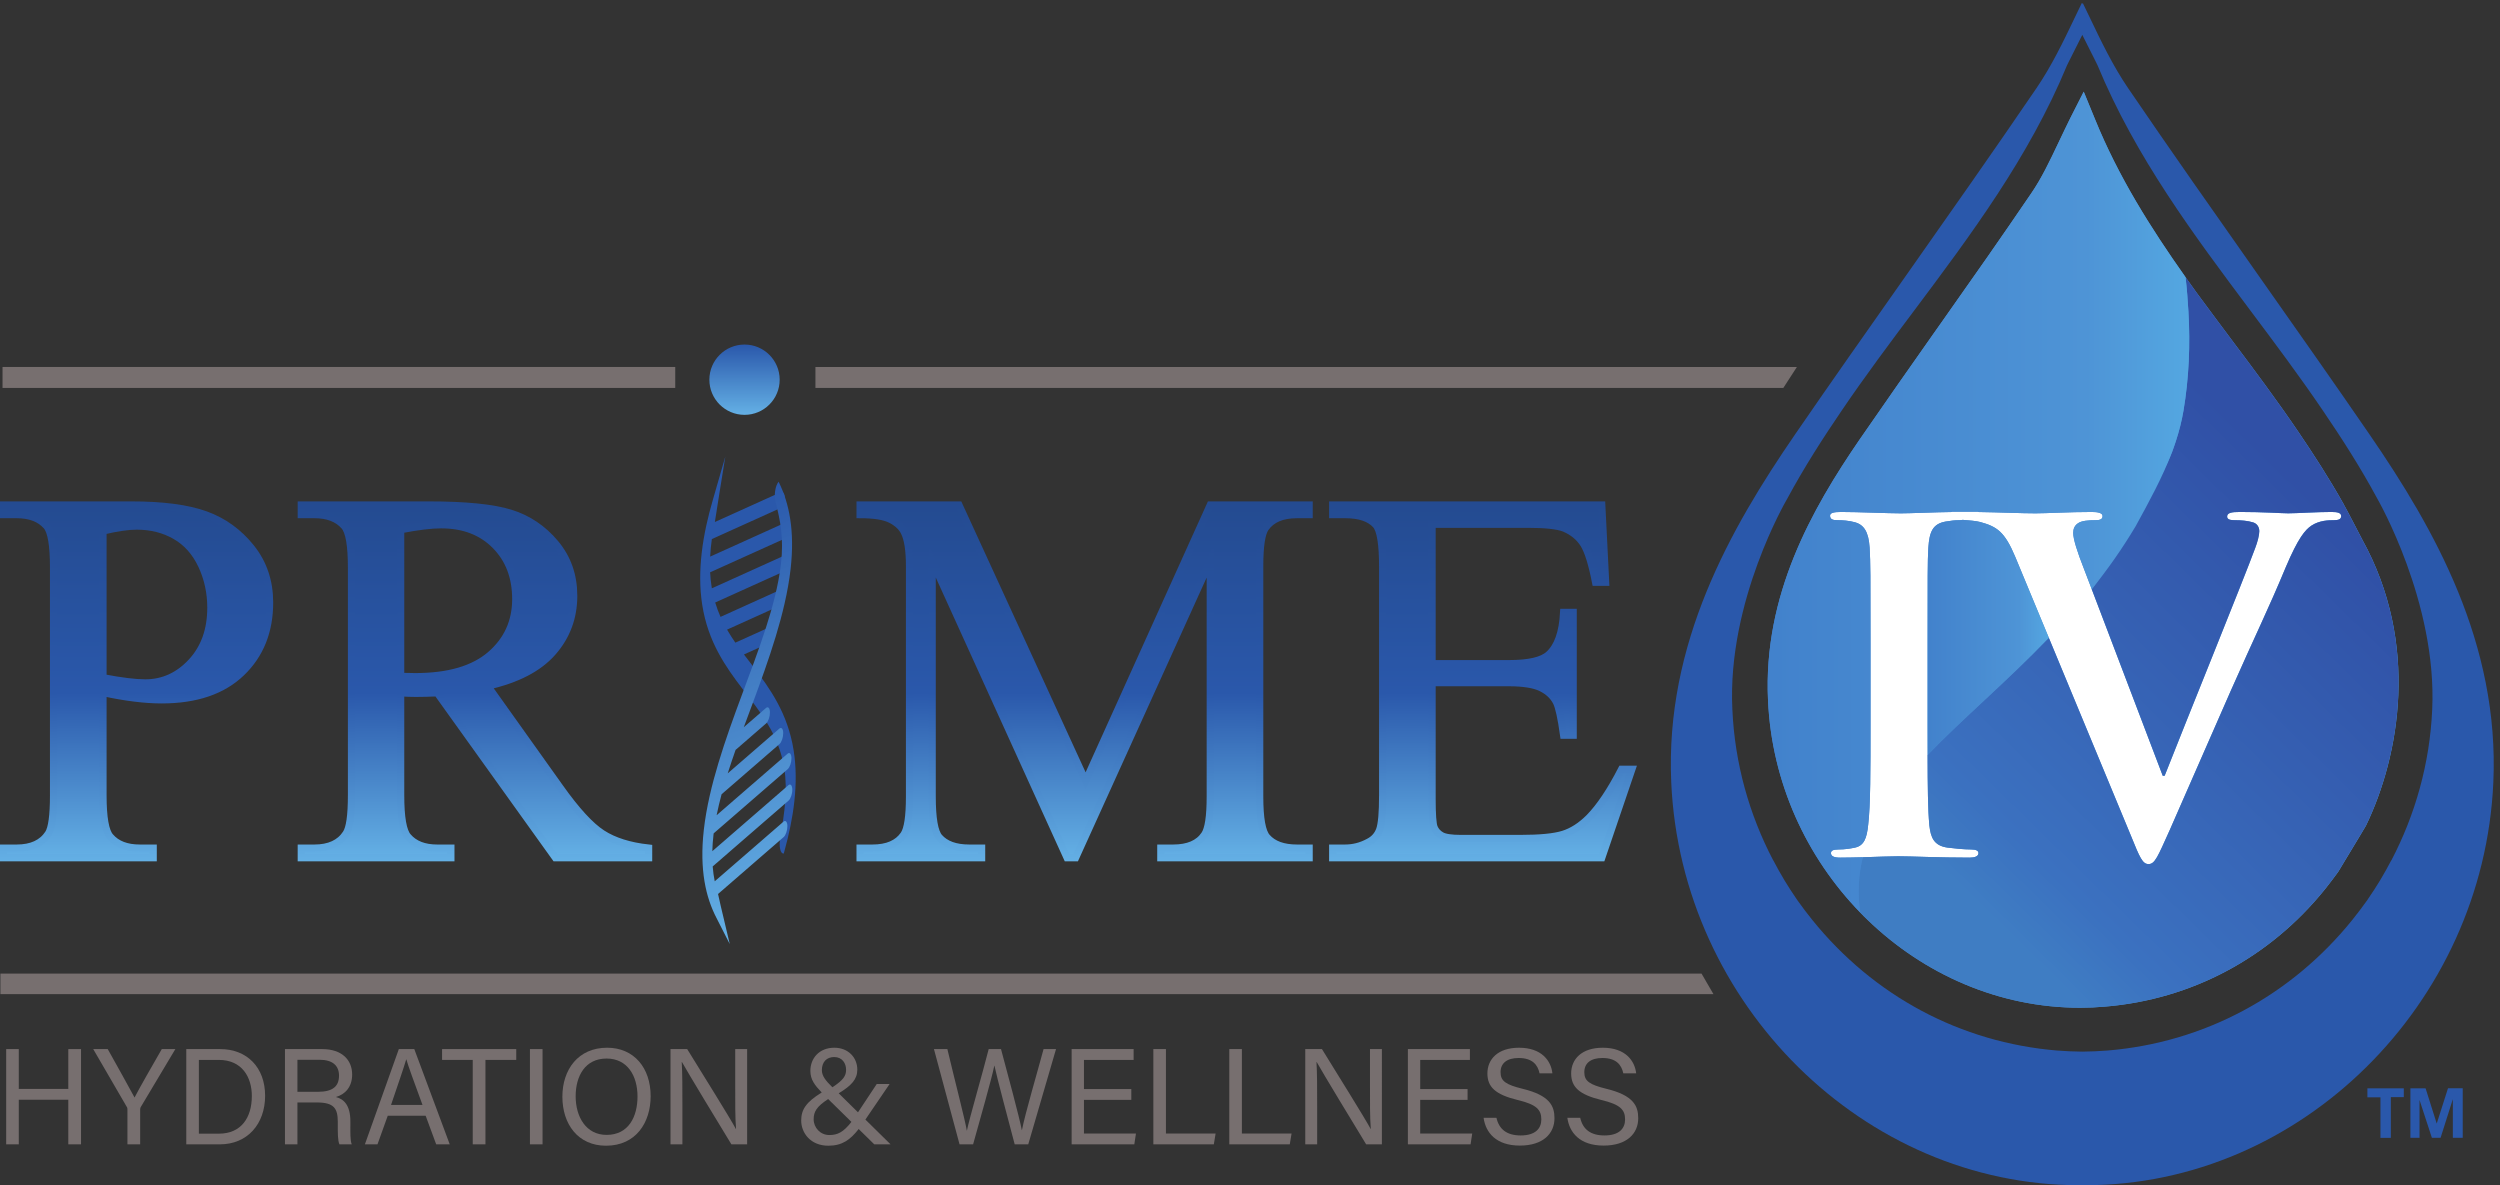 <?xml version="1.0" encoding="UTF-8" standalone="no"?>
<!-- Created with Inkscape (http://www.inkscape.org/) -->

<svg
   version="1.1"
   id="svg1"
   width="2696.693"
   height="1278.453"
   viewBox="0 0 2696.693 1278.453"
   sodipodi:docname="PrimeIV-Logo (2).eps"
   xmlns:inkscape="http://www.inkscape.org/namespaces/inkscape"
   xmlns:sodipodi="http://sodipodi.sourceforge.net/DTD/sodipodi-0.dtd"
   xmlns="http://www.w3.org/2000/svg"
   xmlns:svg="http://www.w3.org/2000/svg">
  <rect x="0" y="0" width="2696.693" height="1278.453" fill="#333333" stroke="none"/>
  <defs
     id="defs1">
    <linearGradient
       x1="0"
       y1="0"
       x2="1"
       y2="0"
       gradientUnits="userSpaceOnUse"
       gradientTransform="matrix(-1.251e-4,-2860.97,-2860.97,1.251e-4,1107.8,5516.8)"
       spreadMethod="pad"
       id="linearGradient22">
      <stop
         style="stop-opacity:1;stop-color:#244b91"
         offset="0"
         id="stop20" />
      <stop
         style="stop-opacity:1;stop-color:#2a58ab"
         offset="0.533"
         id="stop21" />
      <stop
         style="stop-opacity:1;stop-color:#64b0e5"
         offset="1"
         id="stop22" />
    </linearGradient>
    <clipPath
       clipPathUnits="userSpaceOnUse"
       id="clipPath22">
      <path
         d="m 835.277,4115.86 c 73.778,-14.07 139.196,-24.63 196.293,-31.65 57.07,-7.05 105.78,-10.55 146.17,-10.55 144.79,0 269.71,56.61 374.85,169.84 105.1,113.21 157.65,259.85 157.65,439.91 0,123.75 -25.05,238.74 -75.17,344.96 -50.12,106.19 -121.11,185.67 -212.99,238.41 -91.89,52.75 -196.31,79.12 -313.24,79.12 -71.01,0 -162.199,-13.37 -273.563,-40.09 z m 0,-120.27 V 3162.2 c 0,-180.06 19.481,-291.89 58.473,-335.46 52.891,-61.91 132.93,-92.84 240.15,-92.84 h 108.59 v -78.06 H 29.219 v 78.06 H 135.719 c 119.715,0 205.332,39.35 256.855,118.15 27.832,43.58 41.762,146.98 41.762,310.15 v 1848.24 c 0,180.02 -18.793,291.85 -56.383,335.46 -54.293,61.88 -135.047,92.84 -242.234,92.84 H 29.219 v 78.06 H 1067.07 c 253.37,0 453.15,-26.37 599.33,-79.11 146.17,-52.76 269.37,-141.73 369.63,-266.91 100.23,-125.2 150.35,-273.58 150.35,-445.17 0,-233.51 -76.23,-423.39 -228.67,-569.67 -152.45,-146.31 -367.9,-219.41 -646.31,-219.41 -68.23,0 -142.01,4.91 -221.36,14.76 -79.36,9.83 -164.286,24.6 -254.763,44.3 z"
         transform="translate(0,-2.5000001e-4)"
         id="path22" />
    </clipPath>
    <linearGradient
       x1="0"
       y1="0"
       x2="1"
       y2="0"
       gradientUnits="userSpaceOnUse"
       gradientTransform="matrix(-1.276e-4,-2919.4,-2919.4,1.276e-4,1107.8,5546.02)"
       spreadMethod="pad"
       id="linearGradient25">
      <stop
         style="stop-opacity:1;stop-color:#244b91"
         offset="0"
         id="stop23" />
      <stop
         style="stop-opacity:1;stop-color:#2a58ab"
         offset="0.533"
         id="stop24" />
      <stop
         style="stop-opacity:1;stop-color:#64b0e5"
         offset="1"
         id="stop25" />
    </linearGradient>
    <linearGradient
       x1="0"
       y1="0"
       x2="1"
       y2="0"
       gradientUnits="userSpaceOnUse"
       gradientTransform="matrix(-1.251e-4,-2860.97,-2860.97,1.251e-4,3852.01,5516.8)"
       spreadMethod="pad"
       id="linearGradient28">
      <stop
         style="stop-opacity:1;stop-color:#244b91"
         offset="0"
         id="stop26" />
      <stop
         style="stop-opacity:1;stop-color:#2a58ab"
         offset="0.533"
         id="stop27" />
      <stop
         style="stop-opacity:1;stop-color:#64b0e5"
         offset="1"
         id="stop28" />
    </linearGradient>
    <clipPath
       clipPathUnits="userSpaceOnUse"
       id="clipPath28">
      <path
         d="m 3249.55,4126.41 c 26.43,0 49.4,-0.36 68.91,-1.06 19.48,-0.73 35.5,-1.06 48.03,-1.06 270.07,0 473.68,59.08 610.81,177.24 137.1,118.14 205.69,268.64 205.69,451.51 0,178.61 -55.33,323.86 -166.01,435.68 -110.68,111.82 -257.21,167.73 -439.58,167.73 -80.75,0 -190.03,-13.38 -327.85,-40.09 z M 5260.53,2655.84 h -755.95 l -958.5,1337.65 c -71,-2.84 -128.79,-4.22 -173.33,-4.22 -18.1,0 -37.58,0.33 -58.46,1.05 -20.89,0.69 -42.48,1.74 -64.74,3.17 V 3162.2 c 0,-180.06 19.48,-291.89 58.47,-335.46 52.89,-61.91 132.24,-92.84 238.06,-92.84 h 110.68 v -78.06 H 2443.49 v 78.06 h 106.5 c 119.72,0 205.33,39.35 256.86,118.15 29.22,43.58 43.84,146.98 43.84,310.15 v 1848.24 c 0,180.02 -19.51,291.85 -58.46,335.46 -54.3,61.88 -135.05,92.84 -242.24,92.84 h -106.5 v 78.06 h 1031.59 c 300.71,0 522.39,-22.15 665.11,-66.46 142.68,-44.3 263.79,-125.89 363.35,-244.74 99.52,-118.88 149.31,-260.57 149.31,-425.14 0,-175.84 -56.75,-328.44 -170.19,-457.83 -113.49,-129.43 -289.22,-220.84 -527.29,-274.29 l 584.71,-820.73 c 133.65,-188.51 248.5,-313.68 344.56,-375.56 96.06,-61.91 221.36,-101.27 375.89,-118.15 z"
         transform="translate(0,-2.5000001e-4)"
         id="path28" />
    </clipPath>
    <linearGradient
       x1="0"
       y1="0"
       x2="1"
       y2="0"
       gradientUnits="userSpaceOnUse"
       gradientTransform="matrix(-1.276e-4,-2919.4,-2919.4,1.276e-4,3852.01,5546.02)"
       spreadMethod="pad"
       id="linearGradient31">
      <stop
         style="stop-opacity:1;stop-color:#244b91"
         offset="0"
         id="stop29" />
      <stop
         style="stop-opacity:1;stop-color:#2a58ab"
         offset="0.533"
         id="stop30" />
      <stop
         style="stop-opacity:1;stop-color:#64b0e5"
         offset="1"
         id="stop31" />
    </linearGradient>
    <linearGradient
       x1="0"
       y1="0"
       x2="1"
       y2="0"
       gradientUnits="userSpaceOnUse"
       gradientTransform="matrix(-1.251e-4,-2860.97,-2860.97,1.251e-4,8796.54,5516.8)"
       spreadMethod="pad"
       id="linearGradient34">
      <stop
         style="stop-opacity:1;stop-color:#244b91"
         offset="0"
         id="stop32" />
      <stop
         style="stop-opacity:1;stop-color:#2a58ab"
         offset="0.533"
         id="stop33" />
      <stop
         style="stop-opacity:1;stop-color:#64b0e5"
         offset="1"
         id="stop34" />
    </linearGradient>
    <clipPath
       clipPathUnits="userSpaceOnUse"
       id="clipPath34">
      <path
         d="M 8654.54,2655.84 7560.3,5063.19 V 3151.64 c 0,-175.84 18.8,-285.53 56.39,-329.13 51.48,-59.07 132.93,-88.61 244.33,-88.61 h 100.23 v -78.06 H 6975.6 v 78.06 h 100.24 c 119.71,0 204.64,36.57 254.77,109.71 30.6,45 45.93,147.7 45.93,308.03 v 1869.35 c 0,126.59 -13.93,218 -41.76,274.28 -19.52,40.78 -55.34,74.9 -107.54,102.33 -52.21,27.42 -136.1,41.14 -251.64,41.14 v 78.06 h 801.88 L 8804.9,3278.25 9815.61,5516.8 h 801.89 v -78.06 h -98.2 c -121.1,0 -206.7,-36.6 -256.8,-109.71 -30.6,-45.03 -45.9,-147.7 -45.9,-308.04 V 3151.64 c 0,-175.84 19.4,-285.53 58.4,-329.13 51.5,-59.07 132.9,-88.61 244.3,-88.61 h 98.2 v -78.06 H 9414.67 v 78.06 h 100.23 c 121.12,0 206.02,36.57 254.77,109.71 30.6,45 45.94,147.7 45.94,308.03 V 5063.19 L 8723.46,2655.84 Z"
         transform="translate(0,-2.5000001e-4)"
         id="path34" />
    </clipPath>
    <linearGradient
       x1="0"
       y1="0"
       x2="1"
       y2="0"
       gradientUnits="userSpaceOnUse"
       gradientTransform="matrix(-1.276e-4,-2919.4,-2919.4,1.276e-4,8796.54,5546.02)"
       spreadMethod="pad"
       id="linearGradient37">
      <stop
         style="stop-opacity:1;stop-color:#244b91"
         offset="0"
         id="stop35" />
      <stop
         style="stop-opacity:1;stop-color:#2a58ab"
         offset="0.533"
         id="stop36" />
      <stop
         style="stop-opacity:1;stop-color:#64b0e5"
         offset="1"
         id="stop37" />
    </linearGradient>
    <linearGradient
       x1="0"
       y1="0"
       x2="1"
       y2="0"
       gradientUnits="userSpaceOnUse"
       gradientTransform="matrix(-1.251e-4,-2860.97,-2860.97,1.251e-4,12021.9,5516.8)"
       spreadMethod="pad"
       id="linearGradient40">
      <stop
         style="stop-opacity:1;stop-color:#244b91"
         offset="0"
         id="stop38" />
      <stop
         style="stop-opacity:1;stop-color:#2a58ab"
         offset="0.533"
         id="stop39" />
      <stop
         style="stop-opacity:1;stop-color:#64b0e5"
         offset="1"
         id="stop40" />
    </linearGradient>
    <clipPath
       clipPathUnits="userSpaceOnUse"
       id="clipPath40">
      <path
         d="M 11614.7,5360.68 V 4229.79 h 622.3 c 161.5,0 269.4,24.6 323.7,73.84 72.4,64.69 112.8,178.62 121.1,341.8 h 77.3 v -995.84 h -77.3 c -19.5,139.23 -39,228.55 -58.5,267.94 -25,49.22 -66.1,87.88 -123.2,116.04 -57.1,28.12 -144.8,42.19 -263.1,42.19 h -622.3 v -943.09 c 0,-126.59 5.6,-203.61 16.7,-231.04 11.2,-27.43 30.6,-49.25 58.5,-65.41 27.8,-16.17 80.7,-24.27 158.7,-24.27 h 480.3 c 160.1,0 276.3,11.26 348.7,33.77 72.4,22.48 142,66.79 208.9,132.92 86.3,87.2 174.7,218.7 265.2,394.56 h 83.5 l -244.3,-717.36 h -2182.2 v 78.06 h 100.2 c 66.8,0 130.2,16.16 190,48.53 44.6,22.47 74.9,56.24 90.9,101.27 16,45 24,137.14 24,276.4 v 1858.77 c 0,181.45 -18.1,293.28 -54.3,335.47 -50.1,56.24 -133.7,84.4 -250.6,84.4 h -100.2 v 78.06 h 2182.2 l 31.3,-626.62 h -81.4 c -29.3,150.49 -61.6,253.87 -97.1,310.14 -35.5,56.24 -88.1,99.17 -157.7,128.71 -55.7,21.1 -153.8,31.65 -294.4,31.65 z"
         transform="translate(0,-2.5000001e-4)"
         id="path40" />
    </clipPath>
    <linearGradient
       x1="0"
       y1="0"
       x2="1"
       y2="0"
       gradientUnits="userSpaceOnUse"
       gradientTransform="matrix(-1.276e-4,-2919.41,-2919.41,1.276e-4,12027.7,5546.03)"
       spreadMethod="pad"
       id="linearGradient43">
      <stop
         style="stop-opacity:1;stop-color:#244b91"
         offset="0"
         id="stop41" />
      <stop
         style="stop-opacity:1;stop-color:#2a58ab"
         offset="0.533"
         id="stop42" />
      <stop
         style="stop-opacity:1;stop-color:#64b0e5"
         offset="1"
         id="stop43" />
    </linearGradient>
    <linearGradient
       x1="0"
       y1="0"
       x2="1"
       y2="0"
       gradientUnits="userSpaceOnUse"
       gradientTransform="matrix(30.42,-3592.02,-2138.73,-791.429,6046.1,5606.04)"
       spreadMethod="pad"
       id="linearGradient45">
      <stop
         style="stop-opacity:1;stop-color:#2a58ab"
         offset="0"
         id="stop44" />
      <stop
         style="stop-opacity:1;stop-color:#64b0e5"
         offset="1"
         id="stop45" />
    </linearGradient>
    <linearGradient
       x1="0"
       y1="0"
       x2="1"
       y2="0"
       gradientUnits="userSpaceOnUse"
       gradientTransform="matrix(-2.49e-5,-570.176,-570.176,2.49e-5,6038.37,6818.05)"
       spreadMethod="pad"
       id="linearGradient47">
      <stop
         style="stop-opacity:1;stop-color:#2a58ab"
         offset="0"
         id="stop46" />
      <stop
         style="stop-opacity:1;stop-color:#64b0e5"
         offset="1"
         id="stop47" />
    </linearGradient>
    <linearGradient
       x1="0"
       y1="0"
       x2="1"
       y2="0"
       gradientUnits="userSpaceOnUse"
       gradientTransform="matrix(5047.88,0,0,-5047.88,14395.6,5154.09)"
       spreadMethod="pad"
       id="linearGradient51">
      <stop
         style="stop-opacity:1;stop-color:#4282cc"
         offset="0"
         id="stop49" />
      <stop
         style="stop-opacity:1;stop-color:#4e94d6"
         offset="0.754"
         id="stop50" />
      <stop
         style="stop-opacity:1;stop-color:#54a7e1"
         offset="1"
         id="stop51" />
    </linearGradient>
    <clipPath
       clipPathUnits="userSpaceOnUse"
       id="clipPath51">
      <path
         d="m 17615.7,5944.51 c -2.4,-6.46 -5.2,-13.45 -8.2,-20.91 2.7,6.96 5.5,13.92 8.2,20.91 z m 1311.9,-551.05 c -37.4,0 -115.2,0 -182.1,-44.53 -48.8,-33.62 -105.1,-96.23 -205.7,-333.43 -144.8,-348.65 -245.6,-549.15 -447.3,-1005.38 -238.4,-541.64 -413.6,-945.89 -495.7,-1131.2 -97.1,-214.97 -119.3,-274.54 -171.4,-274.54 -48.5,0 -71,52.33 -141.5,226.63 l -667.3,1608.75 -272.4,656.82 c -85.7,204.52 -148.8,244.94 -283.3,281.97 -31,8.44 -90.3,13.94 -142.3,17.7 2,0.21 3.9,0.48 6,1 l -21.8,-3.33 c -4.4,-0.46 -8.9,-0.46 -13.3,-0.46 -36.9,0 -66.4,-4.05 -111.3,-11.34 -101,-18.28 -130.5,-81.02 -138.4,-211.42 -7.1,-118.51 -7.1,-222.16 -7.1,-786.33 v -652.38 c 0,-85.1 0,-166.05 0.7,-242.89 0.5,-247.71 2.5,-447.56 14.3,-569.56 10.8,-99.76 36.9,-166.5 149,-181.67 51.9,-6.98 134.2,-14.91 190.3,-14.91 40.9,0 59.1,-11.03 59.1,-29.61 0,-25.54 -29.5,-36.64 -70.3,-36.64 -246.3,0 -481.3,11.1 -581.3,11.1 -55.1,0 -170.9,-4.32 -286.6,-7.97 -65.1,-1.37 -129.6,-3.13 -183.7,-3.13 -48.1,0 -74.4,11.1 -74.4,36.64 0,18.58 15,29.61 59.8,29.61 55.9,0 100.7,7.93 133.7,14.91 75.2,15.17 97.6,78.16 108.4,185.86 18.8,155.81 18.8,448.39 18.8,808.26 v 652.38 c 0,564.17 0,667.82 -7.3,786.33 -8,126.46 -44.7,189.27 -127.3,207.85 -40.9,10.86 -89.4,14.91 -134,14.91 -37.1,0 -59.5,7.26 -59.5,36.52 0,23.02 29.5,30.17 89.6,30.17 141.6,0 376.3,-11.08 484.7,-11.08 84.2,0 272.8,9.19 412.7,10.75 v 2.54 h 214.3 v -2.54 c 174.4,-2.4 350.7,-10.75 464.5,-10.75 93.6,0 272.4,11.08 458.8,11.08 44.8,0 85.6,-7.15 85.6,-33.26 0,-26.17 -22.3,-33.43 -55.8,-33.43 -60,0 -116,-4.05 -145.6,-26.31 -25.8,-18.22 -36.8,-44.51 -36.8,-77.25 0,-48.58 32.7,-152.57 85.3,-285.75 l 65.1,-170.48 575.8,-1513.01 h 15.3 c 160,407.65 644.7,1601.77 734.4,1846.71 18.5,48.08 33.4,103.36 33.4,136.93 0,29.72 -14.9,59.54 -48.7,70.89 -44.8,14.22 -100,18.27 -148.7,18.27 -33.8,0 -63.5,3.79 -63.5,29.32 0,30.22 33.6,37.37 104.3,37.37 186.2,0 342.9,-11.08 391.5,-11.08 63.7,0 238.5,11.08 350.6,11.08 48,0 78.5,-7.15 78.5,-33.26 0,-26.17 -22.6,-33.43 -60.1,-33.43 z m 231.8,-158.82 -64.3,123.85 -56.6,108.28 c -9,16.25 -17.2,31.89 -26.4,47.99 -1.7,3.04 -2.7,5.65 -4.4,8.88 -117,208.79 -244.1,404.75 -367.7,586.94 -169,249.47 -357.6,502.31 -524.6,724.34 -100.4,134.66 -202.4,270.66 -303.9,408.73 -28.1,39.58 -56.6,79.78 -85.7,120.24 -281.3,397.65 -545.1,815.07 -734.5,1281.5 l -91.6,223.45 -109.8,-216.49 c -29.1,-57.82 -56.1,-116.39 -83.1,-172.01 l -15.1,-31.9 c -66.7,-140.18 -133.7,-282.37 -218.5,-405.25 -235,-345.93 -479.5,-694.8 -718.1,-1032.4 l -80.8,-114.63 c -194.3,-276.59 -394.8,-561.7 -592.3,-848.69 -388.9,-567.27 -782.6,-1262.69 -742.8,-2113.98 29.8,-667.16 311.6,-1273.03 747.2,-1721.25 19.5,-20.88 39.7,-41 60.4,-60.5 456,-440.42 1065.8,-712.39 1723.9,-712.39 67,0 134.5,2.96 201,9.02 702.9,58.08 1336.6,395.99 1785,952.82 36.5,46.1 72.7,93.17 106.9,140.73 l 174.4,289.09 1.2,2.08 49.3,82.67 c 273.3,565.31 436.6,1476.8 -29.1,2318.88 z"
         transform="translate(0,-2.5000001e-4)"
         id="path51" />
    </clipPath>
    <linearGradient
       x1="0"
       y1="0"
       x2="1"
       y2="0"
       gradientUnits="userSpaceOnUse"
       gradientTransform="matrix(2972.79,3067.68,3067.68,-2972.79,15904,2411.05)"
       spreadMethod="pad"
       id="linearGradient54">
      <stop
         style="stop-opacity:1;stop-color:#3f7dc3"
         offset="0"
         id="stop52" />
      <stop
         style="stop-opacity:1;stop-color:#3b71c0"
         offset="0.143"
         id="stop53" />
      <stop
         style="stop-opacity:1;stop-color:#3050a6"
         offset="1"
         id="stop54" />
    </linearGradient>
    <clipPath
       clipPathUnits="userSpaceOnUse"
       id="clipPath54">
      <path
         d="m 17748.9,7085.52 c 15.8,-268.3 4.5,-540.31 -40.3,-805.09 -14.1,-83.15 -35.3,-165.43 -61.6,-245.91 -9.4,-30.2 -20.7,-59.82 -31.3,-90.01 -77.1,-208.72 -529.5,-959.33 -650.9,-1110.84 l 575.8,-1513.01 h 15.3 c 160,407.65 644.7,1601.77 734.4,1846.71 18.5,48.08 33.4,103.36 33.4,136.93 0,29.72 -14.9,59.54 -48.7,70.89 -44.8,14.22 -100,18.27 -148.7,18.27 -33.8,0 -63.5,3.79 -63.5,29.32 0,30.22 33.6,37.37 104.3,37.37 186.2,0 342.9,-11.08 391.5,-11.08 63.7,0 238.5,11.08 350.6,11.08 48,0 78.5,-7.15 78.5,-33.26 0,-26.17 -22.6,-33.43 -60.1,-33.43 -37.4,0 -115.2,0 -182.1,-44.53 -48.8,-33.62 -105.1,-96.23 -205.7,-333.43 -144.8,-348.65 -245.6,-549.15 -447.3,-1005.38 -238.4,-541.64 -413.6,-945.89 -495.7,-1131.2 -97.1,-214.97 -119.3,-274.54 -171.4,-274.54 -48.5,0 -71,52.33 -141.5,226.63 l -667.3,1608.75 c -344.8,-358.78 -700.7,-656.64 -983.2,-950.66 0.5,-247.71 2.5,-447.56 14.3,-569.56 10.8,-99.76 36.9,-166.5 149,-181.67 51.9,-6.98 134.2,-14.91 190.3,-14.91 40.9,0 59.1,-11.03 59.1,-29.61 0,-25.54 -29.5,-36.64 -70.3,-36.64 -246.3,0 -481.3,11.1 -581.3,11.1 -55.1,0 -170.9,-4.32 -286.6,-7.97 -35,-138.97 -43.9,-286.92 -21.5,-447.6 19.5,-20.88 39.7,-41 60.4,-60.5 456,-440.42 1065.8,-712.39 1723.9,-712.39 67,0 134.5,2.96 201,9.02 702.9,58.08 1336.6,395.99 1785,952.82 36.5,46.1 72.7,93.17 106.9,140.73 l 174.4,289.09 1.2,2.08 49.3,82.67 c 273.3,565.31 436.6,1476.8 -29.1,2318.88 l -64.3,123.85 -56.6,108.28 c -9,16.25 -17.2,31.89 -26.4,47.99 -1.7,3.04 -2.7,5.65 -4.4,8.88 -117,208.79 -244.1,404.75 -367.7,586.94 -169,249.47 -357.6,502.31 -524.6,724.34 -100.4,134.66 -202.4,270.66 -303.9,408.73 -28.1,39.58 -56.6,79.78 -85.7,120.24 11.3,-97.87 18.2,-192.09 23.1,-278.37 m -439.8,-1760.31 c 4,6.48 7.9,13.16 11.8,19.51 -4.2,-6.35 -7.8,-12.79 -11.8,-19.51"
         transform="translate(0,-2.5000001e-4)"
         id="path54" />
    </clipPath>
    <linearGradient
       x1="0"
       y1="0"
       x2="1"
       y2="0"
       gradientUnits="userSpaceOnUse"
       gradientTransform="matrix(983.896,0,0,-983.896,15632.7,4443.18)"
       spreadMethod="pad"
       id="linearGradient58">
      <stop
         style="stop-opacity:1;stop-color:#6aa5de"
         offset="0"
         id="stop55" />
      <stop
         style="stop-opacity:1;stop-color:#4282cc"
         offset="0.005"
         id="stop56" />
      <stop
         style="stop-opacity:1;stop-color:#4e94d6"
         offset="0.754"
         id="stop57" />
      <stop
         style="stop-opacity:1;stop-color:#54a7e1"
         offset="1"
         id="stop58" />
    </linearGradient>
    <clipPath
       clipPathUnits="userSpaceOnUse"
       id="clipPath58">
      <path
         d="m 15902.8,5393.92 c 18.8,-1.69 1.9,-0.09 0,0 -4.4,-0.46 -8.9,-0.46 -13.3,-0.46 -36.9,0 -66.4,-4.05 -111.3,-11.34 -101,-18.28 -130.5,-81.02 -138.4,-211.42 -7.1,-118.51 -7.1,-222.16 -7.1,-786.33 v -652.38 c 0,-85.1 0,-166.05 0.7,-242.89 282.5,294.02 638.4,591.88 983.2,950.66 l -272.4,656.82 c -85.7,204.52 -148.8,244.94 -283.3,281.97 -31,8.44 -90.3,13.94 -142.3,17.7 2,0.21 3.9,0.48 6,1 z m 0,0 v 0 0 0"
         transform="translate(0,-2.5000001e-4)"
         id="path58" />
    </clipPath>
    <linearGradient
       x1="0"
       y1="0"
       x2="1"
       y2="0"
       gradientUnits="userSpaceOnUse"
       gradientTransform="matrix(3373.09,0,0,-3373.09,14376,5540.54)"
       spreadMethod="pad"
       id="linearGradient61">
      <stop
         style="stop-opacity:1;stop-color:#4282cc"
         offset="0"
         id="stop59" />
      <stop
         style="stop-opacity:1;stop-color:#4e94d6"
         offset="0.754"
         id="stop60" />
      <stop
         style="stop-opacity:1;stop-color:#54a7e1"
         offset="1"
         id="stop61" />
    </linearGradient>
    <clipPath
       clipPathUnits="userSpaceOnUse"
       id="clipPath61">
      <path
         d="m 16789.9,8652.35 c -29.1,-57.82 -56.1,-116.39 -83.1,-172.01 l -15.1,-31.9 c -66.7,-140.18 -133.7,-282.37 -218.5,-405.25 -235,-345.93 -479.5,-694.8 -718.1,-1032.4 l -80.8,-114.63 c -194.3,-276.59 -394.8,-561.7 -592.3,-848.69 -388.9,-567.27 -782.6,-1262.69 -742.8,-2113.98 29.8,-667.16 311.6,-1273.03 747.2,-1721.25 -22.4,160.68 -13.5,308.63 21.5,447.6 -65.1,-1.37 -129.6,-3.13 -183.7,-3.13 -48.1,0 -74.4,11.1 -74.4,36.64 0,18.58 15,29.61 59.8,29.61 55.9,0 100.7,7.93 133.7,14.91 75.2,15.17 97.6,78.16 108.4,185.86 18.8,155.81 18.8,448.39 18.8,808.26 v 652.38 c 0,564.17 0,667.82 -7.3,786.33 -8,126.46 -44.7,189.27 -127.3,207.85 -40.9,10.86 -89.4,14.91 -134,14.91 -37.1,0 -59.5,7.26 -59.5,36.52 0,23.02 29.5,30.17 89.6,30.17 141.6,0 376.3,-11.08 484.7,-11.08 84.2,0 272.8,9.19 412.7,10.75 v 2.54 h 214.3 v -2.54 c 174.4,-2.4 350.7,-10.75 464.5,-10.75 93.6,0 272.4,11.08 458.8,11.08 44.8,0 85.6,-7.15 85.6,-33.26 0,-26.17 -22.3,-33.43 -55.8,-33.43 -60,0 -116,-4.05 -145.6,-26.31 -25.8,-18.22 -36.8,-44.51 -36.8,-77.25 0,-48.58 32.7,-152.57 85.3,-285.75 l 65.1,-170.48 c 126.1,157.26 246.3,326.29 356.1,511.05 106.4,193.66 215.2,392.28 294.8,599.79 10.6,30.19 21.9,59.81 31.3,90.01 26.3,80.48 47.5,162.76 61.6,245.91 44.8,264.78 56.1,536.79 40.3,805.09 -4.9,86.28 -11.8,180.5 -23.1,278.37 -281.3,397.65 -545.1,815.07 -734.5,1281.5 l -91.6,223.45 z"
         transform="translate(0,-2.5000001e-4)"
         id="path61" />
    </clipPath>
  </defs>
  <sodipodi:namedview
     id="namedview1"
     pagecolor="#ffffff"
     bordercolor="#000000"
     borderopacity="0.25"
     inkscape:showpageshadow="2"
     inkscape:pageopacity="0.0"
     inkscape:pagecheckerboard="0"
     inkscape:deskcolor="#d1d1d1">
    <inkscape:page
       x="0"
       y="0"
       inkscape:label="1"
       id="page1"
       width="2696.693"
       height="1278.453"
       margin="0"
       bleed="0" />
  </sodipodi:namedview>
  <g
     id="g1"
     inkscape:groupmode="layer"
     inkscape:label="1">
    <g
       id="group-R5">
      <path
         id="path2"
         d="M 50.105,1103.89 H 152.223 V 780.902 H 554.016 V 1103.89 H 657.234 V 331.391 H 554.016 V 693.223 H 152.223 V 331.391 H 50.105 v 772.499"
         style="fill:#776f6f;fill-opacity:1;fill-rule:nonzero;stroke:none"
         transform="matrix(0.133,0,0,-0.133,0,1278.453)" />
      <path
         id="path3"
         d="m 1033.54,331.391 v 283.031 c 0,7.769 -1.12,15.539 -5.55,21.09 L 756.055,1103.89 h 117.656 c 69.922,-125.41 182.029,-325.218 217.539,-392.91 33.3,66.602 148.73,267.5 220.88,392.91 h 109.88 L 1141.19,633.281 c -2.21,-4.429 -4.43,-8.879 -4.43,-19.98 v -281.91 h -103.22"
         style="fill:#776f6f;fill-opacity:1;fill-rule:nonzero;stroke:none"
         transform="matrix(0.133,0,0,-0.133,0,1278.453)" />
      <path
         id="path4"
         d="M 1612.95,417.949 H 1775 c 182.03,0 267.5,130.981 267.5,305.242 0,152.071 -78.81,293.019 -267.5,293.019 h -162.05 z m -102.11,685.941 h 275.25 c 217.56,0 364.07,-148.73 364.07,-378.48 0,-228.648 -143.19,-394.019 -367.39,-394.019 h -271.93 v 772.499"
         style="fill:#776f6f;fill-opacity:1;fill-rule:nonzero;stroke:none"
         transform="matrix(0.133,0,0,-0.133,0,1278.453)" />
      <path
         id="path5"
         d="m 2412.15,757.602 h 167.6 c 118.75,0 169.82,44.39 169.82,130.961 0,82.136 -53.28,128.767 -157.62,128.767 h -179.8 z m 0,-86.582 V 331.391 h -101.02 v 772.499 h 301.92 c 158.71,0 243.06,-86.56 243.06,-206.449 0,-100.992 -57.71,-162.05 -132.07,-182.031 63.26,-16.64 117.64,-64.371 117.64,-197.558 v -33.301 c 0,-53.281 -2.21,-120.969 11.11,-153.16 h -99.9 c -14.43,33.3 -13.32,93.218 -13.32,166.48 v 15.551 c 0,109.879 -31.07,157.598 -169.82,157.598 h -157.6"
         style="fill:#776f6f;fill-opacity:1;fill-rule:nonzero;stroke:none"
         transform="matrix(0.133,0,0,-0.133,0,1278.453)" />
      <path
         id="path6"
         d="M 3426.66,651.039 C 3352.29,854.16 3312.34,961.82 3295.68,1020.65 h -1.11 C 3275.7,955.16 3230.2,824.18 3171.37,651.039 Z m -281.91,-87.68 -83.25,-231.968 h -102.12 l 275.27,772.499 h 125.41 l 287.48,-772.499 h -109.88 l -85.47,231.968 h -307.44"
         style="fill:#776f6f;fill-opacity:1;fill-rule:nonzero;stroke:none"
         transform="matrix(0.133,0,0,-0.133,0,1278.453)" />
      <path
         id="path7"
         d="m 3834.02,1016.21 h -248.61 v 87.68 h 601.58 v -87.68 H 3937.25 V 331.391 h -103.23 v 684.819"
         style="fill:#776f6f;fill-opacity:1;fill-rule:nonzero;stroke:none"
         transform="matrix(0.133,0,0,-0.133,0,1278.453)" />
      <path
         id="path8"
         d="M 4400.14,1103.89 V 331.391 h -102.13 v 772.499 h 102.13"
         style="fill:#776f6f;fill-opacity:1;fill-rule:nonzero;stroke:none"
         transform="matrix(0.133,0,0,-0.133,0,1278.453)" />
      <path
         id="path9"
         d="m 4668.73,720.961 c 0,-166.488 84.36,-312.992 250.86,-312.992 178.69,0 250.84,147.621 250.84,311.902 0,166.481 -81.04,307.439 -250.84,307.439 -174.26,0 -250.86,-142.068 -250.86,-306.349 z m 608.24,1.109 c 0,-213.097 -118.75,-401.789 -361.83,-401.789 -227.52,0 -354.07,175.371 -354.07,397.36 0,220.879 128.75,397.339 362.95,397.339 217.54,0 352.95,-163.14 352.95,-392.91"
         style="fill:#776f6f;fill-opacity:1;fill-rule:nonzero;stroke:none"
         transform="matrix(0.133,0,0,-0.133,0,1278.453)" />
      <path
         id="path10"
         d="m 5437.97,331.391 v 772.499 h 135.41 c 111,-180.921 351.83,-564.941 395.14,-648.199 h 1.11 c -7.77,98.782 -6.66,220.872 -6.66,346.301 v 301.898 h 96.56 V 331.391 h -127.65 c -102.11,167.601 -352.95,580.488 -400.67,667.05 h -2.23 c 5.55,-87.679 5.55,-218.652 5.55,-358.5 v -308.55 h -96.56"
         style="fill:#776f6f;fill-opacity:1;fill-rule:nonzero;stroke:none"
         transform="matrix(0.133,0,0,-0.133,0,1278.453)" />
      <path
         id="path11"
         d="m 6665.61,932.969 c 0,-45.508 28.84,-83.258 85.44,-138.75 88.81,58.832 111,92.133 111,142.07 0,53.281 -32.19,103.221 -96.56,103.221 -59.92,0 -99.88,-38.84 -99.88,-106.541 z M 6905.35,513.422 6716.66,698.77 C 6623.42,637.723 6599,596.66 6599,534.492 c 0,-67.691 54.4,-127.633 126.53,-127.633 68.83,0 114.33,23.301 179.82,106.563 z m 309.67,307.437 -196.47,-288.57 204.22,-200.898 H 7090.7 l -126.54,124.3 c -68.81,-87.679 -133.18,-135.41 -246.39,-135.41 -144.29,0 -219.76,104.328 -219.76,204.231 0,88.789 39.94,149.847 166.48,227.539 -55.51,57.719 -92.13,103.23 -92.13,175.351 0,99.908 69.93,187.578 194.24,187.578 114.32,0 186.47,-81.01 186.47,-177.578 0,-77.691 -46.62,-128.75 -150.94,-192.011 l 156.48,-154.27 152.07,229.738 h 104.34"
         style="fill:#776f6f;fill-opacity:1;fill-rule:nonzero;stroke:none"
         transform="matrix(0.133,0,0,-0.133,0,1278.453)" />
      <path
         id="path12"
         d="m 7782.25,331.391 -207.56,772.499 h 108.77 c 59.94,-253.07 143.18,-572.718 157.61,-660.41 h 1.12 c 19.96,98.79 126.52,462.852 176.46,660.41 h 99.9 c 46.63,-173.148 152.06,-564.941 168.72,-657.07 h 1.09 c 25.55,133.18 133.2,498.36 175.37,657.07 h 101.02 L 8339.43,331.391 h -109.88 c -46.62,177.582 -145.41,546.07 -164.28,638.199 h -1.11 c -23.3,-115.43 -123.2,-460.617 -172.03,-638.199 h -109.88"
         style="fill:#776f6f;fill-opacity:1;fill-rule:nonzero;stroke:none"
         transform="matrix(0.133,0,0,-0.133,0,1278.453)" />
      <path
         id="path13"
         d="M 9175.25,692.109 H 8791.21 V 419.063 h 421.78 l -13.32,-87.672 h -508.34 v 772.499 h 502.79 v -87.68 H 8791.21 V 779.789 h 384.04 v -87.68"
         style="fill:#776f6f;fill-opacity:1;fill-rule:nonzero;stroke:none"
         transform="matrix(0.133,0,0,-0.133,0,1278.453)" />
      <path
         id="path14"
         d="m 9353.98,1103.89 h 102.11 V 419.063 H 9859 l -14.43,-87.672 h -490.59 v 772.499"
         style="fill:#776f6f;fill-opacity:1;fill-rule:nonzero;stroke:none"
         transform="matrix(0.133,0,0,-0.133,0,1278.453)" />
      <path
         id="path15"
         d="m 9970.02,1103.89 h 102.08 V 419.063 h 402.9 l -14.4,-87.672 h -490.58 v 772.499"
         style="fill:#776f6f;fill-opacity:1;fill-rule:nonzero;stroke:none"
         transform="matrix(0.133,0,0,-0.133,0,1278.453)" />
      <path
         id="path16"
         d="m 10586.1,331.391 v 772.499 h 135.4 c 111,-180.921 351.8,-564.941 395.1,-648.199 h 1.1 c -7.8,98.782 -6.6,220.872 -6.6,346.301 v 301.898 h 96.5 V 331.391 H 11080 c -102.1,167.601 -353,580.488 -400.7,667.05 h -2.2 c 5.5,-87.679 5.5,-218.652 5.5,-358.5 v -308.55 h -96.5"
         style="fill:#776f6f;fill-opacity:1;fill-rule:nonzero;stroke:none"
         transform="matrix(0.133,0,0,-0.133,0,1278.453)" />
      <path
         id="path17"
         d="m 11902.5,692.109 h -384.1 V 419.063 h 421.8 l -13.3,-87.672 h -508.4 v 772.499 h 502.8 v -87.68 h -402.9 V 779.789 h 384.1 v -87.68"
         style="fill:#776f6f;fill-opacity:1;fill-rule:nonzero;stroke:none"
         transform="matrix(0.133,0,0,-0.133,0,1278.453)" />
      <path
         id="path18"
         d="m 12136.7,546.699 c 21.1,-93.219 84.3,-143.16 196.4,-143.16 119.9,0 167.6,56.602 167.6,129.84 0,77.703 -37.7,121 -192,157.621 -182,44.391 -245.3,106.559 -245.3,215.332 0,115.428 84.4,208.648 256.4,208.648 184.3,0 259.8,-106.54 270.8,-207.539 h -104.3 c -14.4,67.7 -56.6,124.299 -169.8,124.299 -94.4,0 -146.5,-42.17 -146.5,-115.431 0,-72.149 43.3,-100.996 178.7,-134.297 219.8,-53.282 258.6,-138.75 258.6,-238.633 0,-124.316 -92.1,-221.988 -280.8,-221.988 -194.3,0 -277.5,106.558 -294.1,225.308 h 104.3"
         style="fill:#776f6f;fill-opacity:1;fill-rule:nonzero;stroke:none"
         transform="matrix(0.133,0,0,-0.133,0,1278.453)" />
      <path
         id="path19"
         d="m 12816,546.699 c 21.1,-93.219 84.3,-143.16 196.4,-143.16 119.9,0 167.6,56.602 167.6,129.84 0,77.703 -37.7,121 -192,157.621 -182,44.391 -245.3,106.559 -245.3,215.332 0,115.428 84.4,208.648 256.4,208.648 184.3,0 259.7,-106.54 270.8,-207.539 h -104.3 c -14.4,67.7 -56.6,124.299 -169.8,124.299 -94.4,0 -146.5,-42.17 -146.5,-115.431 0,-72.149 43.3,-100.996 178.7,-134.297 219.8,-53.282 258.6,-138.75 258.6,-238.633 0,-124.316 -92.1,-221.988 -280.8,-221.988 -194.3,0 -277.5,106.558 -294.1,225.308 h 104.3"
         style="fill:#776f6f;fill-opacity:1;fill-rule:nonzero;stroke:none"
         transform="matrix(0.133,0,0,-0.133,0,1278.453)" />
      <path
         id="path20"
         d="m 835.277,4115.86 c 73.778,-14.07 139.196,-24.63 196.293,-31.65 57.07,-7.05 105.78,-10.55 146.17,-10.55 144.79,0 269.71,56.61 374.85,169.84 105.1,113.21 157.65,259.85 157.65,439.91 0,123.75 -25.05,238.74 -75.17,344.96 -50.12,106.19 -121.11,185.67 -212.99,238.41 -91.89,52.75 -196.31,79.12 -313.24,79.12 -71.01,0 -162.199,-13.37 -273.563,-40.09 z m 0,-120.27 V 3162.2 c 0,-180.06 19.481,-291.89 58.473,-335.46 52.891,-61.91 132.93,-92.84 240.15,-92.84 h 108.59 v -78.06 H 29.219 v 78.06 H 135.719 c 119.715,0 205.332,39.35 256.855,118.15 27.832,43.58 41.762,146.98 41.762,310.15 v 1848.24 c 0,180.02 -18.793,291.85 -56.383,335.46 -54.293,61.88 -135.047,92.84 -242.234,92.84 H 29.219 v 78.06 H 1067.07 c 253.37,0 453.15,-26.37 599.33,-79.11 146.17,-52.76 269.37,-141.73 369.63,-266.91 100.23,-125.2 150.35,-273.58 150.35,-445.17 0,-233.51 -76.23,-423.39 -228.67,-569.67 -152.45,-146.31 -367.9,-219.41 -646.31,-219.41 -68.23,0 -142.01,4.91 -221.36,14.76 -79.36,9.83 -164.286,24.6 -254.763,44.3"
         style="fill:url(#linearGradient22);fill-opacity:1;fill-rule:nonzero;stroke:none"
         transform="matrix(0.133,0,0,-0.133,0,1278.453)"
         clip-path="url(#clipPath22)" />
      <path
         id="path23"
         d="m 835.277,4115.86 c 73.778,-14.07 139.196,-24.63 196.293,-31.65 57.07,-7.05 105.78,-10.55 146.17,-10.55 144.79,0 269.71,56.61 374.85,169.84 105.1,113.21 157.65,259.85 157.65,439.91 0,123.75 -25.05,238.74 -75.17,344.96 -50.12,106.19 -121.11,185.67 -212.99,238.41 -91.89,52.75 -196.31,79.12 -313.24,79.12 -71.01,0 -162.199,-13.37 -273.563,-40.09 z m 0,-120.27 V 3162.2 c 0,-180.06 19.481,-291.89 58.473,-335.46 52.891,-61.91 132.93,-92.84 240.15,-92.84 h 108.59 v -78.06 H 29.219 v 78.06 H 135.719 c 119.715,0 205.332,39.35 256.855,118.15 27.832,43.58 41.762,146.98 41.762,310.15 v 1848.24 c 0,180.02 -18.793,291.85 -56.383,335.46 -54.293,61.88 -135.047,92.84 -242.234,92.84 H 29.219 v 78.06 H 1067.07 c 253.37,0 453.15,-26.37 599.33,-79.11 146.17,-52.76 269.37,-141.73 369.63,-266.91 100.23,-125.2 150.35,-273.58 150.35,-445.17 0,-233.51 -76.23,-423.39 -228.67,-569.67 -152.45,-146.31 -367.9,-219.41 -646.31,-219.41 -68.23,0 -142.01,4.91 -221.36,14.76 -79.36,9.83 -164.286,24.6 -254.763,44.3 z"
         style="fill:none;stroke:url(#linearGradient25);stroke-width:58.442;stroke-linecap:butt;stroke-linejoin:miter;stroke-miterlimit:10;stroke-dasharray:none;stroke-opacity:1"
         transform="matrix(0.133,0,0,-0.133,0,1278.453)" />
      <path
         id="path25"
         d="m 3249.55,4126.41 c 26.43,0 49.4,-0.36 68.91,-1.06 19.48,-0.73 35.5,-1.06 48.03,-1.06 270.07,0 473.68,59.08 610.81,177.24 137.1,118.14 205.69,268.64 205.69,451.51 0,178.61 -55.33,323.86 -166.01,435.68 -110.68,111.82 -257.21,167.73 -439.58,167.73 -80.75,0 -190.03,-13.38 -327.85,-40.09 z M 5260.53,2655.84 h -755.95 l -958.5,1337.65 c -71,-2.84 -128.79,-4.22 -173.33,-4.22 -18.1,0 -37.58,0.33 -58.46,1.05 -20.89,0.69 -42.48,1.74 -64.74,3.17 V 3162.2 c 0,-180.06 19.48,-291.89 58.47,-335.46 52.89,-61.91 132.24,-92.84 238.06,-92.84 h 110.68 v -78.06 H 2443.49 v 78.06 h 106.5 c 119.72,0 205.33,39.35 256.86,118.15 29.22,43.58 43.84,146.98 43.84,310.15 v 1848.24 c 0,180.02 -19.51,291.85 -58.46,335.46 -54.3,61.88 -135.05,92.84 -242.24,92.84 h -106.5 v 78.06 h 1031.59 c 300.71,0 522.39,-22.15 665.11,-66.46 142.68,-44.3 263.79,-125.89 363.35,-244.74 99.52,-118.88 149.31,-260.57 149.31,-425.14 0,-175.84 -56.75,-328.44 -170.19,-457.83 -113.49,-129.43 -289.22,-220.84 -527.29,-274.29 l 584.71,-820.73 c 133.65,-188.51 248.5,-313.68 344.56,-375.56 96.06,-61.91 221.36,-101.27 375.89,-118.15 v -78.06"
         style="fill:url(#linearGradient28);fill-opacity:1;fill-rule:nonzero;stroke:none"
         transform="matrix(0.133,0,0,-0.133,0,1278.453)"
         clip-path="url(#clipPath28)" />
      <path
         id="path29"
         d="m 3249.55,4126.41 c 26.43,0 49.4,-0.36 68.91,-1.06 19.48,-0.73 35.5,-1.06 48.03,-1.06 270.07,0 473.68,59.08 610.81,177.24 137.1,118.14 205.69,268.64 205.69,451.51 0,178.61 -55.33,323.86 -166.01,435.68 -110.68,111.82 -257.21,167.73 -439.58,167.73 -80.75,0 -190.03,-13.38 -327.85,-40.09 z M 5260.53,2655.84 h -755.95 l -958.5,1337.65 c -71,-2.84 -128.79,-4.22 -173.33,-4.22 -18.1,0 -37.58,0.33 -58.46,1.05 -20.89,0.69 -42.48,1.74 -64.74,3.17 V 3162.2 c 0,-180.06 19.48,-291.89 58.47,-335.46 52.89,-61.91 132.24,-92.84 238.06,-92.84 h 110.68 v -78.06 H 2443.49 v 78.06 h 106.5 c 119.72,0 205.33,39.35 256.86,118.15 29.22,43.58 43.84,146.98 43.84,310.15 v 1848.24 c 0,180.02 -19.51,291.85 -58.46,335.46 -54.3,61.88 -135.05,92.84 -242.24,92.84 h -106.5 v 78.06 h 1031.59 c 300.71,0 522.39,-22.15 665.11,-66.46 142.68,-44.3 263.79,-125.89 363.35,-244.74 99.52,-118.88 149.31,-260.57 149.31,-425.14 0,-175.84 -56.75,-328.44 -170.19,-457.83 -113.49,-129.43 -289.22,-220.84 -527.29,-274.29 l 584.71,-820.73 c 133.65,-188.51 248.5,-313.68 344.56,-375.56 96.06,-61.91 221.36,-101.27 375.89,-118.15 z"
         style="fill:none;stroke:url(#linearGradient31);stroke-width:58.442;stroke-linecap:butt;stroke-linejoin:miter;stroke-miterlimit:10;stroke-dasharray:none;stroke-opacity:1"
         transform="matrix(0.133,0,0,-0.133,0,1278.453)" />
      <path
         id="path31"
         d="M 8654.54,2655.84 7560.3,5063.19 V 3151.64 c 0,-175.84 18.8,-285.53 56.39,-329.13 51.48,-59.07 132.93,-88.61 244.33,-88.61 h 100.23 v -78.06 H 6975.6 v 78.06 h 100.24 c 119.71,0 204.64,36.57 254.77,109.71 30.6,45 45.93,147.7 45.93,308.03 v 1869.35 c 0,126.59 -13.93,218 -41.76,274.28 -19.52,40.78 -55.34,74.9 -107.54,102.33 -52.21,27.42 -136.1,41.14 -251.64,41.14 v 78.06 h 801.88 L 8804.9,3278.25 9815.61,5516.8 h 801.89 v -78.06 h -98.2 c -121.1,0 -206.7,-36.6 -256.8,-109.71 -30.6,-45.03 -45.9,-147.7 -45.9,-308.04 V 3151.64 c 0,-175.84 19.4,-285.53 58.4,-329.13 51.5,-59.07 132.9,-88.61 244.3,-88.61 h 98.2 v -78.06 H 9414.67 v 78.06 h 100.23 c 121.12,0 206.02,36.57 254.77,109.71 30.6,45 45.94,147.7 45.94,308.03 V 5063.19 L 8723.46,2655.84 h -68.92"
         style="fill:url(#linearGradient34);fill-opacity:1;fill-rule:nonzero;stroke:none"
         transform="matrix(0.133,0,0,-0.133,0,1278.453)"
         clip-path="url(#clipPath34)" />
      <path
         id="path35"
         d="M 8654.54,2655.84 7560.3,5063.19 V 3151.64 c 0,-175.84 18.8,-285.53 56.39,-329.13 51.48,-59.07 132.93,-88.61 244.33,-88.61 h 100.23 v -78.06 H 6975.6 v 78.06 h 100.24 c 119.71,0 204.64,36.57 254.77,109.71 30.6,45 45.93,147.7 45.93,308.03 v 1869.35 c 0,126.59 -13.93,218 -41.76,274.28 -19.52,40.78 -55.34,74.9 -107.54,102.33 -52.21,27.42 -136.1,41.14 -251.64,41.14 v 78.06 h 801.88 L 8804.9,3278.25 9815.61,5516.8 h 801.89 v -78.06 h -98.2 c -121.1,0 -206.7,-36.6 -256.8,-109.71 -30.6,-45.03 -45.9,-147.7 -45.9,-308.04 V 3151.64 c 0,-175.84 19.4,-285.53 58.4,-329.13 51.5,-59.07 132.9,-88.61 244.3,-88.61 h 98.2 v -78.06 H 9414.67 v 78.06 h 100.23 c 121.12,0 206.02,36.57 254.77,109.71 30.6,45 45.94,147.7 45.94,308.03 V 5063.19 L 8723.46,2655.84 Z"
         style="fill:none;stroke:url(#linearGradient37);stroke-width:58.442;stroke-linecap:butt;stroke-linejoin:miter;stroke-miterlimit:10;stroke-dasharray:none;stroke-opacity:1"
         transform="matrix(0.133,0,0,-0.133,0,1278.453)" />
      <path
         id="path37"
         d="M 11614.7,5360.68 V 4229.79 h 622.3 c 161.5,0 269.4,24.6 323.7,73.84 72.4,64.69 112.8,178.62 121.1,341.8 h 77.3 v -995.84 h -77.3 c -19.5,139.23 -39,228.55 -58.5,267.94 -25,49.22 -66.1,87.88 -123.2,116.04 -57.1,28.12 -144.8,42.19 -263.1,42.19 h -622.3 v -943.09 c 0,-126.59 5.6,-203.61 16.7,-231.04 11.2,-27.43 30.6,-49.25 58.5,-65.41 27.8,-16.17 80.7,-24.27 158.7,-24.27 h 480.3 c 160.1,0 276.3,11.26 348.7,33.77 72.4,22.48 142,66.79 208.9,132.92 86.3,87.2 174.7,218.7 265.2,394.56 h 83.5 l -244.3,-717.36 h -2182.2 v 78.06 h 100.2 c 66.8,0 130.2,16.16 190,48.53 44.6,22.47 74.9,56.24 90.9,101.27 16,45 24,137.14 24,276.4 v 1858.77 c 0,181.45 -18.1,293.28 -54.3,335.47 -50.1,56.24 -133.7,84.4 -250.6,84.4 h -100.2 v 78.06 h 2182.2 l 31.3,-626.62 h -81.4 c -29.3,150.49 -61.6,253.87 -97.1,310.14 -35.5,56.24 -88.1,99.17 -157.7,128.71 -55.7,21.1 -153.8,31.65 -294.4,31.65 h -776.9"
         style="fill:url(#linearGradient40);fill-opacity:1;fill-rule:nonzero;stroke:none"
         transform="matrix(0.133,0,0,-0.133,0,1278.453)"
         clip-path="url(#clipPath40)" />
      <path
         id="path41"
         d="M 11614.7,5360.68 V 4229.79 h 622.3 c 161.5,0 269.4,24.6 323.7,73.84 72.4,64.69 112.8,178.62 121.1,341.8 h 77.3 v -995.84 h -77.3 c -19.5,139.23 -39,228.55 -58.5,267.94 -25,49.22 -66.1,87.88 -123.2,116.04 -57.1,28.12 -144.8,42.19 -263.1,42.19 h -622.3 v -943.09 c 0,-126.59 5.6,-203.61 16.7,-231.04 11.2,-27.43 30.6,-49.25 58.5,-65.41 27.8,-16.17 80.7,-24.27 158.7,-24.27 h 480.3 c 160.1,0 276.3,11.26 348.7,33.77 72.4,22.48 142,66.79 208.9,132.92 86.3,87.2 174.7,218.7 265.2,394.56 h 83.5 l -244.3,-717.36 h -2182.2 v 78.06 h 100.2 c 66.8,0 130.2,16.16 190,48.53 44.6,22.47 74.9,56.24 90.9,101.27 16,45 24,137.14 24,276.4 v 1858.77 c 0,181.45 -18.1,293.28 -54.3,335.47 -50.1,56.24 -133.7,84.4 -250.6,84.4 h -100.2 v 78.06 h 2182.2 l 31.3,-626.62 h -81.4 c -29.3,150.49 -61.6,253.87 -97.1,310.14 -35.5,56.24 -88.1,99.17 -157.7,128.71 -55.7,21.1 -153.8,31.65 -294.4,31.65 z"
         style="fill:none;stroke:url(#linearGradient43);stroke-width:58.442;stroke-linecap:butt;stroke-linejoin:miter;stroke-miterlimit:10;stroke-dasharray:none;stroke-opacity:1"
         transform="matrix(0.133,0,0,-0.133,0,1278.453)" />
      <path
         id="path43"
         d="m 5797.63,5378.65 535.59,242.09 c 17.32,7.79 31.64,-14.21 32.02,-49.19 0.32,-34.94 -13.47,-69.75 -30.75,-77.53 l -561.2,-253.66 c -6.65,-47.56 -11.32,-95.06 -13.66,-142.25 l 619.42,279.95 c 17.29,7.86 31.7,-14.18 32.02,-49.14 0.33,-35.01 -13.48,-69.76 -30.75,-77.57 l -621,-280.64 c 1.97,-40.62 6.05,-80.83 12.53,-120.46 0.49,-3.12 0.96,-6.26 1.55,-9.32 l 604.46,273.22 c 17.31,7.83 31.71,-14.23 32.02,-49.21 0.29,-34.97 -13.47,-69.73 -30.78,-77.53 l -578.7,-261.58 c 12.53,-41.74 27.31,-80.48 43.38,-116.57 l 472.67,213.69 c 17.31,7.8 31.68,-14.22 32.02,-49.17 0.31,-34.99 -13.47,-69.75 -30.77,-77.54 l -421.02,-190.3 c 1.32,-2.3 2.67,-4.6 3.93,-6.85 20.38,-34.66 41.54,-67.38 63.3,-98.91 l 249.78,112.89 c 17.33,7.79 31.63,-14.14 31.94,-49.13 0.34,-34.99 -13.39,-69.75 -30.76,-77.59 l -181.26,-81.93 c 23.69,-31.32 47.55,-62.02 71.15,-92.94 69.83,-91.63 140.51,-186.55 201.56,-300.45 56.32,-104.98 105.98,-229.93 130.54,-385.67 41.96,-265.01 -0.4,-548.47 -76.25,-820.56 l -4.22,-14.93 c -27.77,-3.19 -41.07,57.6 -27.61,134.77 33.54,191.78 60.74,379.39 31.39,558.44 -23.9,145.39 -75.38,258.35 -130.38,351.24 -63.77,108.06 -136.56,197.63 -206.58,289.49 -69.23,90.58 -138.94,185.08 -199.13,298.44 -55.78,105.04 -104.76,230.09 -129.02,385.24 -43.08,275.58 4.39,569.79 85.73,848.82 l 101.8,353.47 c -40.91,-259.68 -54.77,-331.18 -84.96,-531.13"
         style="fill:#2a58ab;fill-opacity:1;fill-rule:evenodd;stroke:none"
         transform="matrix(0.133,0,0,-0.133,0,1278.453)" />
      <path
         id="path44"
         d="m 5823.58,2361.95 532.1,461.38 c 17.15,14.9 30.75,55.03 30.35,89.48 -0.4,34.44 -14.75,50.34 -31.9,35.48 l -557.42,-483.47 c -7.61,37.62 -13.22,77.76 -16.59,120.68 l 615.31,533.59 c 17.25,14.9 30.83,54.99 30.43,89.47 -0.45,34.51 -14.73,50.39 -31.99,35.45 l -616.73,-534.92 c 1.04,42.09 4.17,86.52 9.61,133.45 0.4,3.7 0.88,7.44 1.38,11.14 l 600.38,520.7 c 17.25,14.9 30.85,54.99 30.44,89.51 -0.48,34.45 -14.75,50.37 -32,35.36 L 5812.16,3000.8 c 11.45,56.99 25.07,113.85 40.12,169.8 l 469.54,407.22 c 17.16,14.9 30.83,54.98 30.36,89.48 -0.39,34.49 -14.67,50.37 -31.94,35.43 l -418.19,-362.7 c 1.31,4 2.55,7.92 3.74,11.87 19.28,60.11 39.42,119.55 60.09,178.53 l 248.09,215.14 c 17.22,14.89 30.81,54.99 30.4,89.44 -0.39,34.49 -14.73,50.39 -31.9,35.46 l -180.15,-156.19 c 22.65,61.38 45.47,122.27 68.01,183.05 66.66,180.1 134.15,364.36 191.68,554.67 53.05,175.35 99.23,361.58 120.04,545.11 35.43,312.44 -12.32,533.23 -92.85,699.23 l -4.44,9.11 c -27.47,-33.09 -39.14,-109.49 -24.24,-167.07 37.09,-143.01 68.01,-290.18 42.93,-502.66 -20.27,-172.52 -68.49,-349.41 -120.5,-511.33 -60.39,-188.2 -130.01,-370.04 -196.97,-550.58 -66.05,-178.19 -132.62,-360.87 -189.29,-549.5 -52.57,-174.76 -98.05,-360.24 -118.55,-542.76 -36.42,-324.22 16.71,-548.69 102.85,-714.36 l 107.65,-211.59 c -45.75,199.63 -61.05,251.02 -95.06,406.35"
         style="fill:url(#linearGradient45);fill-opacity:1;fill-rule:evenodd;stroke:none"
         transform="matrix(0.133,0,0,-0.133,0,1278.453)" />
      <path
         id="path45"
         d="m 6323.46,6532.97 c 0,-157.46 -127.64,-285.09 -285.09,-285.09 -157.45,0 -285.09,127.63 -285.09,285.09 0,157.45 127.64,285.08 285.09,285.08 157.45,0 285.09,-127.63 285.09,-285.08"
         style="fill:url(#linearGradient47);fill-opacity:1;fill-rule:evenodd;stroke:none"
         transform="matrix(0.133,0,0,-0.133,0,1278.453)" />
      <path
         id="path47"
         d="m 19053.9,5394.03 c -60.8,65.72 -113,136.27 -156.4,212.09 -7.1,7.68 -14.3,15.27 -21.5,22.9 -132.3,-0.03 -264.4,5.03 -394.4,26.38 -573.7,-1.57 -1146.7,-47.32 -1720.9,-60.8 -615.7,-14.47 -1232,8.98 -1848.1,20.95 -34.4,-50.09 -73.3,-97.44 -117.5,-140.28 -0.6,-23.36 -0.8,-46.73 -0.1,-70.25 0.8,-30.74 -0.1,-61.11 -2.5,-91.19 75.2,-136.14 120.5,-291.67 127,-456.14 13.1,-328.13 60.1,-653.62 83,-981.05 15.8,-224.2 -10.7,-449.63 -65.7,-667.58 -17.3,-68.25 -42,-124.67 -70.2,-176.43 -24.8,-87.24 -62,-171.73 -110.8,-251 30.3,-54.9 62.1,-108.36 95.4,-160.55 452.6,-30.6 911.6,-17.12 1363.6,-37.25 480.3,-21.4 965,-100.81 1446.1,-65.44 63.3,12.65 125.6,28.12 187.3,47.23 5.5,3.05 11,6.27 16.5,9.43 4.4,3.75 8.8,7.4 13.1,11.14 45.4,38.78 93,73.54 142.4,104.51 6.5,19.15 12.8,38.24 19.5,57.49 80.1,232.09 153.3,465.17 214.4,702.9 57.9,225.32 119,456.83 198.9,680.34 22,261.59 81.5,535.18 243,749.38 84.8,112.42 174.1,218.19 263.1,325.14 5.2,8.2 10.2,16.52 15.2,24.87 23.1,53.24 50.2,103.89 80.7,151.73 -0.3,3.84 -0.9,7.62 -1.1,11.48"
         style="fill:#ffffff;fill-opacity:1;fill-rule:nonzero;stroke:none"
         transform="matrix(0.133,0,0,-0.133,0,1278.453)" />
      <path
         id="path48"
         d="m 14494.4,5566.31 c 138.5,257.52 292.8,496.17 443.1,717.19 188.3,277.68 398.4,558.23 584.5,806.65 460.4,614.94 934.6,1248.3 1242.8,1993.62 4.9,9.93 9.6,19.64 14.7,29.7 l 108.7,216.17 108.6,-216.17 c 5,-10.06 9.7,-19.77 14.6,-29.7 308.3,-745.32 782.5,-1378.68 1242.8,-1993.62 186.1,-248.42 396.3,-528.97 584.6,-806.65 150.3,-221.02 304.5,-459.67 443,-717.19 0,0 484.5,-838.53 444.3,-1706.94 -19.3,-439.5 -137.8,-855.32 -331.3,-1225.14 -0.4,0.14 -0.6,0.3 -0.8,0.48 l -1.5,-2.87 c -27,-52.16 -55.8,-103.39 -86.2,-153.93 -3.5,-5.81 -7,-11.72 -10.6,-17.59 -12.9,-21.26 -26.1,-42.41 -39.8,-63.34 -14.7,-22.77 -29.7,-45.35 -45.1,-67.69 -4.2,-6.25 -8.3,-12.67 -12.6,-18.85 -37.9,-53.72 -77.9,-105.72 -118.7,-157.01 -499.3,-619.52 -1205.1,-996.34 -1986.9,-1061.19 -67.5,-5.19 -136.3,-8.32 -204.4,-8.92 -68.3,0.6 -137,3.73 -204.6,8.92 -781.8,64.85 -1487.6,441.67 -1986.8,1061.19 -40.9,51.29 -80.9,103.29 -118.7,157.01 -4.3,6.13 -8.3,12.45 -12.6,18.64 -15.4,22.37 -30.4,45.05 -45.2,67.84 -13.5,20.99 -26.8,42.14 -39.8,63.4 -3.5,5.87 -7.1,11.78 -10.6,17.59 -30.3,50.54 -59.1,101.77 -86.1,153.93 l -1.5,2.87 c -0.3,-0.18 -0.5,-0.34 -0.7,-0.48 -193.8,369.82 -312.2,785.64 -331.5,1225.14 -43.3,880.19 444.3,1706.94 444.3,1706.94 z m 4724.1,521.51 c -286,416.37 -582,836.44 -868.2,1243.28 l -34.4,48.97 c -348.3,495.17 -708.5,1006.88 -1055.3,1516 -122.7,180.02 -217.6,376.55 -316.9,584.78 0,0 -36.6,75.68 -51.9,107.56 -1.2,-2.72 -2.5,-5.33 -3.6,-8.02 -1.3,2.69 -2.6,5.3 -3.8,8.02 -15.3,-31.88 -51.8,-107.56 -51.8,-107.56 -99.4,-208.23 -194.2,-404.76 -317,-584.78 -346.8,-509.12 -707,-1020.83 -1055.2,-1516 l -34.5,-48.97 c -286.1,-406.84 -582.2,-826.91 -868.2,-1243.28 -524.2,-763 -1053.9,-1694.08 -1003.3,-2821.79 C 13635.1,1464.88 15118.9,0 16862.4,0 c 8.6,0 17.1,0.48 25.8,0.52 C 16896.8,0.48 16905.3,0 16913.9,0 c 1743.5,0 3227.3,1464.88 3307.9,3266.03 50.7,1127.71 -479.1,2058.79 -1003.3,2821.79"
         style="fill:#2a58ab;fill-opacity:1;fill-rule:nonzero;stroke:none"
         transform="matrix(0.133,0,0,-0.133,0,1278.453)" />
      <path
         id="path49"
         d="m 17615.7,5944.51 c -2.4,-6.46 -5.2,-13.45 -8.2,-20.91 2.7,6.96 5.5,13.92 8.2,20.91 z m 1311.9,-551.05 c -37.4,0 -115.2,0 -182.1,-44.53 -48.8,-33.62 -105.1,-96.23 -205.7,-333.43 -144.8,-348.65 -245.6,-549.15 -447.3,-1005.38 -238.4,-541.64 -413.6,-945.89 -495.7,-1131.2 -97.1,-214.97 -119.3,-274.54 -171.4,-274.54 -48.5,0 -71,52.33 -141.5,226.63 l -667.3,1608.75 -272.4,656.82 c -85.7,204.52 -148.8,244.94 -283.3,281.97 -31,8.44 -90.3,13.94 -142.3,17.7 2,0.21 3.9,0.48 6,1 l -21.8,-3.33 c -4.4,-0.46 -8.9,-0.46 -13.3,-0.46 -36.9,0 -66.4,-4.05 -111.3,-11.34 -101,-18.28 -130.5,-81.02 -138.4,-211.42 -7.1,-118.51 -7.1,-222.16 -7.1,-786.33 v -652.38 c 0,-85.1 0,-166.05 0.7,-242.89 0.5,-247.71 2.5,-447.56 14.3,-569.56 10.8,-99.76 36.9,-166.5 149,-181.67 51.9,-6.98 134.2,-14.91 190.3,-14.91 40.9,0 59.1,-11.03 59.1,-29.61 0,-25.54 -29.5,-36.64 -70.3,-36.64 -246.3,0 -481.3,11.1 -581.3,11.1 -55.1,0 -170.9,-4.32 -286.6,-7.97 -65.1,-1.37 -129.6,-3.13 -183.7,-3.13 -48.1,0 -74.4,11.1 -74.4,36.64 0,18.58 15,29.61 59.8,29.61 55.9,0 100.7,7.93 133.7,14.91 75.2,15.17 97.6,78.16 108.4,185.86 18.8,155.81 18.8,448.39 18.8,808.26 v 652.38 c 0,564.17 0,667.82 -7.3,786.33 -8,126.46 -44.7,189.27 -127.3,207.85 -40.9,10.86 -89.4,14.91 -134,14.91 -37.1,0 -59.5,7.26 -59.5,36.52 0,23.02 29.5,30.17 89.6,30.17 141.6,0 376.3,-11.08 484.7,-11.08 84.2,0 272.8,9.19 412.7,10.75 v 2.54 h 214.3 v -2.54 c 174.4,-2.4 350.7,-10.75 464.5,-10.75 93.6,0 272.4,11.08 458.8,11.08 44.8,0 85.6,-7.15 85.6,-33.26 0,-26.17 -22.3,-33.43 -55.8,-33.43 -60,0 -116,-4.05 -145.6,-26.31 -25.8,-18.22 -36.8,-44.51 -36.8,-77.25 0,-48.58 32.7,-152.57 85.3,-285.75 l 65.1,-170.48 575.8,-1513.01 h 15.3 c 160,407.65 644.7,1601.77 734.4,1846.71 18.5,48.08 33.4,103.36 33.4,136.93 0,29.72 -14.9,59.54 -48.7,70.89 -44.8,14.22 -100,18.27 -148.7,18.27 -33.8,0 -63.5,3.79 -63.5,29.32 0,30.22 33.6,37.37 104.3,37.37 186.2,0 342.9,-11.08 391.5,-11.08 63.7,0 238.5,11.08 350.6,11.08 48,0 78.5,-7.15 78.5,-33.26 0,-26.17 -22.6,-33.43 -60.1,-33.43 z m 231.8,-158.82 -64.3,123.85 -56.6,108.28 c -9,16.25 -17.2,31.89 -26.4,47.99 -1.7,3.04 -2.7,5.65 -4.4,8.88 -117,208.79 -244.1,404.75 -367.7,586.94 -169,249.47 -357.6,502.31 -524.6,724.34 -100.4,134.66 -202.4,270.66 -303.9,408.73 -28.1,39.58 -56.6,79.78 -85.7,120.24 -281.3,397.65 -545.1,815.07 -734.5,1281.5 l -91.6,223.45 -109.8,-216.49 c -29.1,-57.82 -56.1,-116.39 -83.1,-172.01 l -15.1,-31.9 c -66.7,-140.18 -133.7,-282.37 -218.5,-405.25 -235,-345.93 -479.5,-694.8 -718.1,-1032.4 l -80.8,-114.63 c -194.3,-276.59 -394.8,-561.7 -592.3,-848.69 -388.9,-567.27 -782.6,-1262.69 -742.8,-2113.98 29.8,-667.16 311.6,-1273.03 747.2,-1721.25 19.5,-20.88 39.7,-41 60.4,-60.5 456,-440.42 1065.8,-712.39 1723.9,-712.39 67,0 134.5,2.96 201,9.02 702.9,58.08 1336.6,395.99 1785,952.82 36.5,46.1 72.7,93.17 106.9,140.73 l 174.4,289.09 1.2,2.08 49.3,82.67 c 273.3,565.31 436.6,1476.8 -29.1,2318.88"
         style="fill:url(#linearGradient51);fill-opacity:1;fill-rule:nonzero;stroke:none"
         transform="matrix(0.133,0,0,-0.133,0,1278.453)"
         clip-path="url(#clipPath51)" />
      <path
         id="path52"
         d="m 17748.9,7085.52 c 15.8,-268.3 4.5,-540.31 -40.3,-805.09 -14.1,-83.15 -35.3,-165.43 -61.6,-245.91 -9.4,-30.2 -20.7,-59.82 -31.3,-90.01 -77.1,-208.72 -529.5,-959.33 -650.9,-1110.84 l 575.8,-1513.01 h 15.3 c 160,407.65 644.7,1601.77 734.4,1846.71 18.5,48.08 33.4,103.36 33.4,136.93 0,29.72 -14.9,59.54 -48.7,70.89 -44.8,14.22 -100,18.27 -148.7,18.27 -33.8,0 -63.5,3.79 -63.5,29.32 0,30.22 33.6,37.37 104.3,37.37 186.2,0 342.9,-11.08 391.5,-11.08 63.7,0 238.5,11.08 350.6,11.08 48,0 78.5,-7.15 78.5,-33.26 0,-26.17 -22.6,-33.43 -60.1,-33.43 -37.4,0 -115.2,0 -182.1,-44.53 -48.8,-33.62 -105.1,-96.23 -205.7,-333.43 -144.8,-348.65 -245.6,-549.15 -447.3,-1005.38 -238.4,-541.64 -413.6,-945.89 -495.7,-1131.2 -97.1,-214.97 -119.3,-274.54 -171.4,-274.54 -48.5,0 -71,52.33 -141.5,226.63 l -667.3,1608.75 c -344.8,-358.78 -700.7,-656.64 -983.2,-950.66 0.5,-247.71 2.5,-447.56 14.3,-569.56 10.8,-99.76 36.9,-166.5 149,-181.67 51.9,-6.98 134.2,-14.91 190.3,-14.91 40.9,0 59.1,-11.03 59.1,-29.61 0,-25.54 -29.5,-36.64 -70.3,-36.64 -246.3,0 -481.3,11.1 -581.3,11.1 -55.1,0 -170.9,-4.32 -286.6,-7.97 -35,-138.97 -43.9,-286.92 -21.5,-447.6 19.5,-20.88 39.7,-41 60.4,-60.5 456,-440.42 1065.8,-712.39 1723.9,-712.39 67,0 134.5,2.96 201,9.02 702.9,58.08 1336.6,395.99 1785,952.82 36.5,46.1 72.7,93.17 106.9,140.73 l 174.4,289.09 1.2,2.08 49.3,82.67 c 273.3,565.31 436.6,1476.8 -29.1,2318.88 l -64.3,123.85 -56.6,108.28 c -9,16.25 -17.2,31.89 -26.4,47.99 -1.7,3.04 -2.7,5.65 -4.4,8.88 -117,208.79 -244.1,404.75 -367.7,586.94 -169,249.47 -357.6,502.31 -524.6,724.34 -100.4,134.66 -202.4,270.66 -303.9,408.73 -28.1,39.58 -56.6,79.78 -85.7,120.24 11.3,-97.87 18.2,-192.09 23.1,-278.37 m -439.8,-1760.31 c 4,6.48 7.9,13.16 11.8,19.51 -4.2,-6.35 -7.8,-12.79 -11.8,-19.51"
         style="fill:url(#linearGradient54);fill-opacity:1;fill-rule:nonzero;stroke:none"
         transform="matrix(0.133,0,0,-0.133,0,1278.453)"
         clip-path="url(#clipPath54)" />
      <path
         id="path55"
         d="m 15902.8,5393.92 c 18.8,-1.69 1.9,-0.09 0,0 -4.4,-0.46 -8.9,-0.46 -13.3,-0.46 -36.9,0 -66.4,-4.05 -111.3,-11.34 -101,-18.28 -130.5,-81.02 -138.4,-211.42 -7.1,-118.51 -7.1,-222.16 -7.1,-786.33 v -652.38 c 0,-85.1 0,-166.05 0.7,-242.89 282.5,294.02 638.4,591.88 983.2,950.66 l -272.4,656.82 c -85.7,204.52 -148.8,244.94 -283.3,281.97 -31,8.44 -90.3,13.94 -142.3,17.7 2,0.21 3.9,0.48 6,1 z m 0,0 v 0 0 0"
         style="fill:url(#linearGradient58);fill-opacity:1;fill-rule:nonzero;stroke:none"
         transform="matrix(0.133,0,0,-0.133,0,1278.453)"
         clip-path="url(#clipPath58)" />
      <path
         id="path59"
         d="m 16789.9,8652.35 c -29.1,-57.82 -56.1,-116.39 -83.1,-172.01 l -15.1,-31.9 c -66.7,-140.18 -133.7,-282.37 -218.5,-405.25 -235,-345.93 -479.5,-694.8 -718.1,-1032.4 l -80.8,-114.63 c -194.3,-276.59 -394.8,-561.7 -592.3,-848.69 -388.9,-567.27 -782.6,-1262.69 -742.8,-2113.98 29.8,-667.16 311.6,-1273.03 747.2,-1721.25 -22.4,160.68 -13.5,308.63 21.5,447.6 -65.1,-1.37 -129.6,-3.13 -183.7,-3.13 -48.1,0 -74.4,11.1 -74.4,36.64 0,18.58 15,29.61 59.8,29.61 55.9,0 100.7,7.93 133.7,14.91 75.2,15.17 97.6,78.16 108.4,185.86 18.8,155.81 18.8,448.39 18.8,808.26 v 652.38 c 0,564.17 0,667.82 -7.3,786.33 -8,126.46 -44.7,189.27 -127.3,207.85 -40.9,10.86 -89.4,14.91 -134,14.91 -37.1,0 -59.5,7.26 -59.5,36.52 0,23.02 29.5,30.17 89.6,30.17 141.6,0 376.3,-11.08 484.7,-11.08 84.2,0 272.8,9.19 412.7,10.75 v 2.54 h 214.3 v -2.54 c 174.4,-2.4 350.7,-10.75 464.5,-10.75 93.6,0 272.4,11.08 458.8,11.08 44.8,0 85.6,-7.15 85.6,-33.26 0,-26.17 -22.3,-33.43 -55.8,-33.43 -60,0 -116,-4.05 -145.6,-26.31 -25.8,-18.22 -36.8,-44.51 -36.8,-77.25 0,-48.58 32.7,-152.57 85.3,-285.75 l 65.1,-170.48 c 126.1,157.26 246.3,326.29 356.1,511.05 106.4,193.66 215.2,392.28 294.8,599.79 10.6,30.19 21.9,59.81 31.3,90.01 26.3,80.48 47.5,162.76 61.6,245.91 44.8,264.78 56.1,536.79 40.3,805.09 -4.9,86.28 -11.8,180.5 -23.1,278.37 -281.3,397.65 -545.1,815.07 -734.5,1281.5 l -91.6,223.45 -109.8,-216.49"
         style="fill:url(#linearGradient61);fill-opacity:1;fill-rule:nonzero;stroke:none"
         transform="matrix(0.133,0,0,-0.133,0,1278.453)"
         clip-path="url(#clipPath61)" />
      <path
         id="path62"
         d="M 14463.4,6466.13 H 6613.46 v 170 h 7960.04 l -110.1,-170"
         style="fill:#776f6f;fill-opacity:1;fill-rule:nonzero;stroke:none"
         transform="matrix(0.133,0,0,-0.133,0,1278.453)" />
      <path
         id="path63"
         d="m 20.52,6636.13 v -170 H 5476.43 v 170 H 20.52"
         style="fill:#776f6f;fill-opacity:1;fill-rule:nonzero;stroke:none"
         transform="matrix(0.133,0,0,-0.133,0,1278.453)" />
      <path
         id="path64"
         d="M 3.469,1716.13 H 13800.1 l 96.7,-166.67 H 3.469 v 166.67"
         style="fill:#776f6f;fill-opacity:1;fill-rule:nonzero;stroke:none"
         transform="matrix(0.133,0,0,-0.133,0,1278.453)" />
      <path
         id="path65"
         d="m 19854.1,786.25 c 40.4,0 79,0 119.5,0 0,-133.969 0,-267.09 0,-401.82 -26.5,0 -52.3,0 -80.2,0 0,103.633 0,207.582 0,313.429 -33.5,-105.527 -66.3,-208.98 -99.5,-313.546 -23,0 -44.9,0 -70.4,0 -33.1,101.359 -66.7,204.269 -100.3,307.007 0,-101.14 0,-203.058 0,-306.769 -24.9,0 -48.4,0 -73.9,0 0,132.89 0,266.019 0,401.129 40.4,0 80.4,0 123.1,0 30,-94.821 60.2,-190.18 90.4,-285.86 30.3,95.11 60.7,190.512 91.3,286.43"
         style="fill:#2a58ab;fill-opacity:1;fill-rule:evenodd;stroke:none"
         transform="matrix(0.133,0,0,-0.133,0,1278.453)" />
      <path
         id="path66"
         d="m 19390.5,384.082 c -29.5,0 -55.4,0 -84.2,0 0,109.258 0,217.508 0,328.5 -36.6,0 -70.4,0 -105.8,0 0,25.367 0,48 0,72.82 97.4,0 195.3,0 295.2,0 0,-22.273 0,-44.812 0,-71.39 -34.5,0 -68.9,0 -105.2,0 0,-111.52 0,-219.141 0,-329.93"
         style="fill:#2a58ab;fill-opacity:1;fill-rule:evenodd;stroke:none"
         transform="matrix(0.133,0,0,-0.133,0,1278.453)" />
    </g>
  </g>
</svg>
